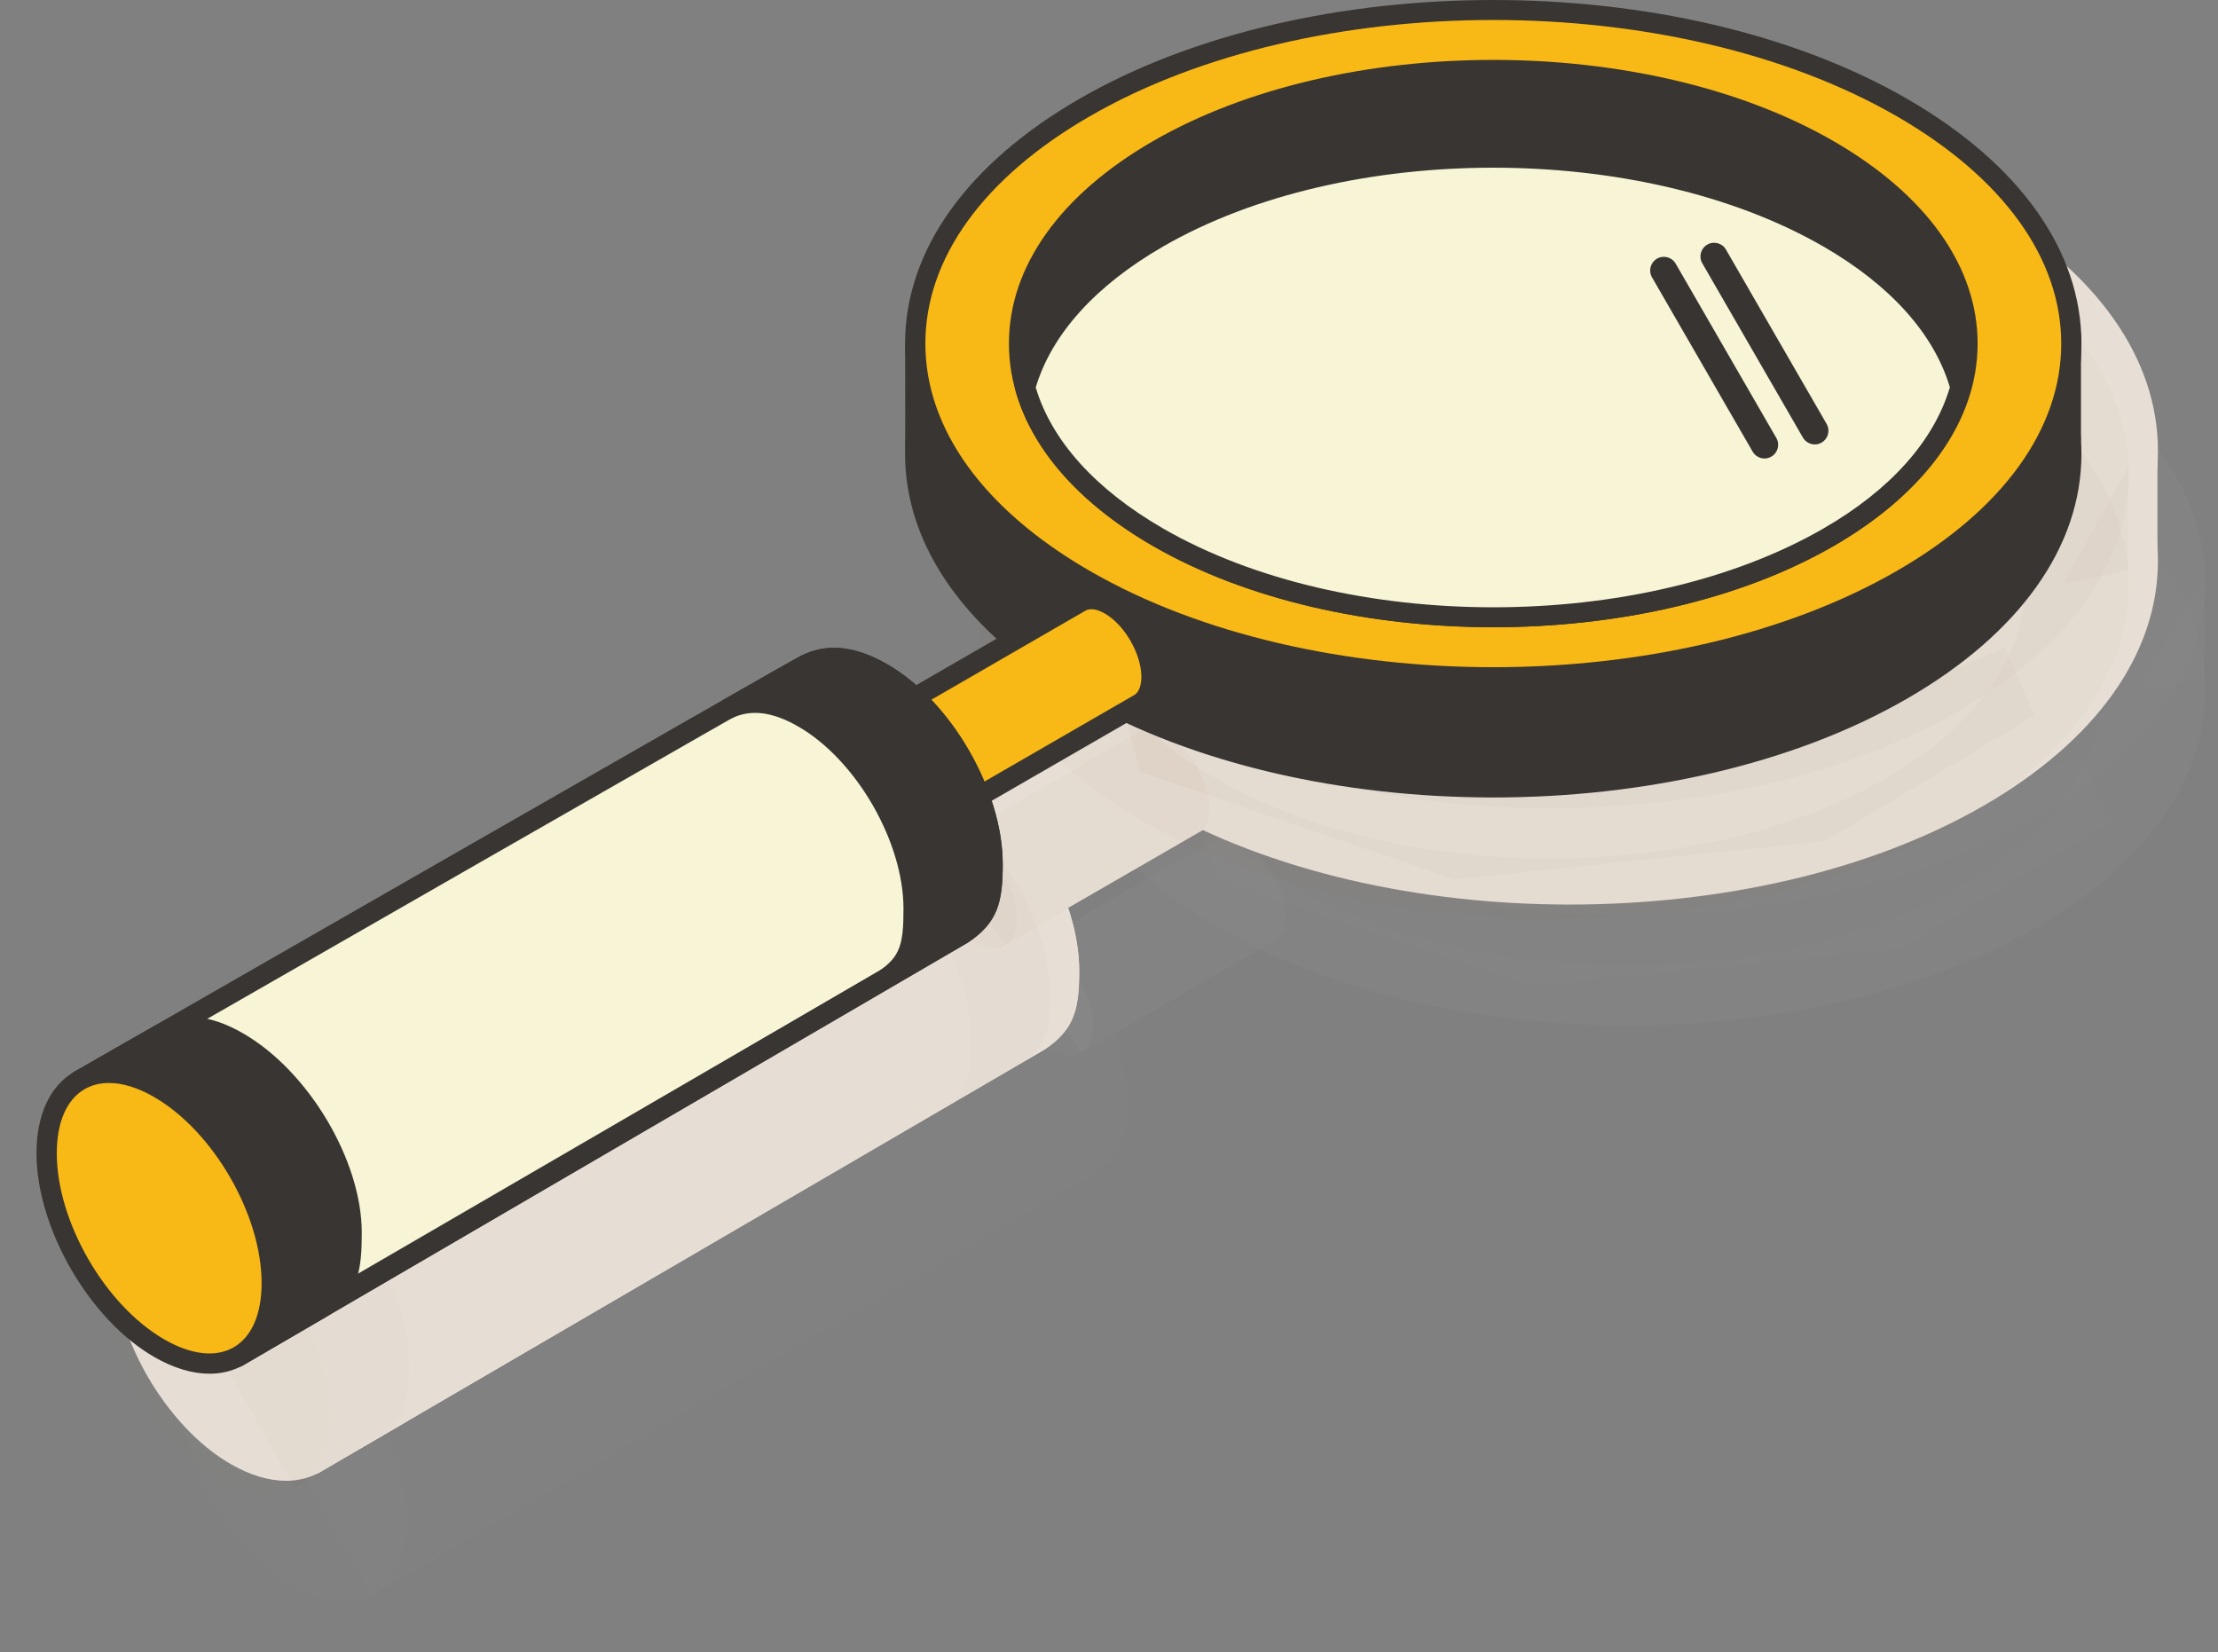 <?xml version="1.0" encoding="UTF-8"?> <svg xmlns="http://www.w3.org/2000/svg" width="145" height="108" viewBox="0 0 145 108" fill="none"><rect x="0" y="0" width="145" height="108" fill="#808080" stroke="none"/> <g opacity="0.4"> <g opacity="0.4"> <g opacity="0.4"> <path opacity="0.4" d="M133.103 29.791C118.345 21.271 94.418 21.271 79.66 29.791C64.901 38.312 64.901 52.127 79.66 60.648C94.418 69.168 118.345 69.168 133.103 60.648C147.861 52.127 147.861 38.312 133.103 29.791ZM84.459 57.874C72.352 50.885 72.352 39.551 84.459 32.562C96.566 25.572 116.195 25.572 128.301 32.562C140.408 39.551 140.408 50.885 128.301 57.874C116.195 64.867 96.566 64.867 84.459 57.874Z" fill="#E7DFD6"></path> </g> <g opacity="0.4"> <path opacity="0.4" d="M68.594 38.352L68.596 44.812L76.985 54.368L68.594 38.352Z" fill="#E7DFD6"></path> </g> <g opacity="0.4"> <path opacity="0.4" d="M77.71 50.776L79.549 57.461L100.102 64.478L124.334 61.972L137.98 53.782L136.086 49.328L120.769 55.846L104.393 57.906L77.71 50.776Z" fill="#E7DFD6"></path> </g> <g opacity="0.4"> <path opacity="0.4" d="M144.135 37.541V44.269L139.818 45.219L144.135 37.541Z" fill="#E7DFD6"></path> </g> <g opacity="0.4"> <path opacity="0.4" d="M76.985 29.468L85.926 22.876L95.117 19.692L109.989 18.606L123.608 21.114L138.816 30.053L134.303 32.728L121.77 28.048L110.826 25.667H96.203L85.508 28.968L78.99 33.229L76.985 29.468Z" fill="#E7DFD6"></path> </g> <g opacity="0.4"> <path opacity="0.4" d="M133.104 22.582C118.346 14.061 94.418 14.061 79.66 22.582C64.902 31.102 64.902 44.917 79.66 53.438C94.418 61.959 118.346 61.959 133.104 53.438C147.862 44.917 147.862 31.102 133.104 22.582ZM84.459 50.665C72.353 43.675 72.353 32.342 84.459 25.352C96.566 18.363 116.195 18.363 128.302 25.352C140.409 32.342 140.409 43.675 128.302 50.665C116.195 57.655 96.566 57.655 84.459 50.665Z" fill="#E7DFD6"></path> </g> <g opacity="0.4"> <path opacity="0.4" d="M128.302 31.092C116.195 24.102 96.566 24.102 84.459 31.092C79.673 33.854 76.783 37.295 75.779 40.878C76.783 44.462 79.673 47.902 84.459 50.665C96.566 57.655 116.195 57.655 128.302 50.665C133.088 47.902 135.977 44.462 136.981 40.878C135.98 37.295 133.088 33.854 128.302 31.092Z" fill="#E7DFD6"></path> </g> </g> <g opacity="0.4"> <g opacity="0.4"> <path opacity="0.4" d="M84.038 59.8C84.038 58.065 82.82 55.954 81.318 55.088C80.579 54.662 79.909 54.614 79.419 54.884L66.756 62.2L70.649 68.832L83.193 61.588C83.225 61.572 83.257 61.553 83.288 61.532L83.307 61.522C83.76 61.22 84.038 60.629 84.038 59.8Z" fill="#E7DFD6"></path> </g> <g opacity="0.4"> <path opacity="0.4" d="M70.688 68.808C71.751 68.194 71.751 66.204 70.689 64.364C69.626 62.523 67.903 61.528 66.84 62.142C65.777 62.756 65.777 64.745 66.84 66.586C67.903 68.427 69.626 69.421 70.688 68.808Z" fill="#E7DFD6"></path> </g> </g> <g opacity="0.4"> <g opacity="0.4"> <g opacity="0.4"> <path opacity="0.4" d="M73.645 72.031C73.645 67.436 70.419 61.85 66.441 59.551C64.47 58.415 62.822 58.29 61.384 59.024C60.267 59.596 13.961 86.175 13.961 86.175L24.333 104.215L71.701 76.59C73.414 75.43 73.645 74.333 73.645 72.031Z" fill="#E7DFD6"></path> </g> <g opacity="0.4"> <path opacity="0.4" d="M31.741 96.126C31.741 91.53 28.303 85.976 24.323 83.68C22.352 82.544 20.704 82.419 19.266 83.153C19.131 83.222 18.331 83.675 17.031 84.414C15.1 85.521 13.959 86.178 13.959 86.178L24.23 104.273L29.81 101.023C31.527 99.86 31.741 98.427 31.741 96.126Z" fill="#E7DFD6"></path> </g> <g opacity="0.4"> <path opacity="0.4" d="M66.441 59.551C64.47 58.415 62.825 58.29 61.384 59.024C61.167 59.135 59.266 60.216 56.334 61.89C57.745 61.217 59.355 61.363 61.276 62.47C65.254 64.766 68.48 70.355 68.48 74.95C68.48 77.252 68.305 78.412 66.591 79.572L24.293 104.148L24.333 104.217L71.701 76.592C73.414 75.43 73.645 74.333 73.645 72.031C73.645 67.436 70.419 61.847 66.441 59.551Z" fill="#E7DFD6"></path> </g> <g opacity="0.4"> <path opacity="0.4" d="M24.366 104.196C27.239 102.537 27.239 97.158 24.365 92.181C21.492 87.204 16.833 84.513 13.96 86.172C11.087 87.831 11.087 93.211 13.961 98.188C16.835 103.165 21.493 105.855 24.366 104.196Z" fill="#E7DFD6"></path> </g> </g> </g> </g> <path d="M129.345 21.244C114.587 12.724 90.659 12.724 75.901 21.244C61.143 29.765 61.143 43.58 75.901 52.1C90.659 60.621 114.587 60.621 129.345 52.1C144.103 43.58 144.103 29.765 129.345 21.244ZM80.701 49.327C68.594 42.338 68.594 31.004 80.701 24.015C92.807 17.025 112.436 17.025 124.543 24.015C136.65 31.004 136.65 42.338 124.543 49.327C112.439 56.317 92.81 56.317 80.701 49.327Z" fill="#E7DFD6"></path> <path d="M102.623 59.133C92.823 59.133 83.029 56.979 75.568 52.673C68.215 48.429 64.168 42.746 64.168 36.67C64.168 30.596 68.218 24.913 75.568 20.669C90.485 12.056 114.756 12.056 129.673 20.669C137.026 24.915 141.073 30.596 141.073 36.672C141.073 42.746 137.023 48.429 129.673 52.673C122.22 56.979 112.42 59.133 102.623 59.133ZM102.623 15.515C93.064 15.515 83.508 17.616 76.232 21.816C69.309 25.813 65.495 31.089 65.495 36.67C65.495 42.25 69.309 47.526 76.232 51.526C90.784 59.927 114.462 59.927 129.014 51.526C135.937 47.529 139.751 42.253 139.751 36.672C139.751 31.092 135.937 25.816 129.014 21.816C121.738 17.616 112.179 15.515 102.623 15.515ZM102.623 55.215C94.563 55.215 86.506 53.443 80.37 49.902C74.302 46.398 70.959 41.699 70.959 36.672C70.959 31.645 74.302 26.947 80.37 23.442C92.641 16.358 112.606 16.358 124.874 23.442C130.942 26.947 134.285 31.645 134.285 36.672C134.285 41.699 130.942 46.398 124.874 49.902C118.743 53.443 110.683 55.215 102.623 55.215ZM81.032 48.755C92.937 55.629 112.309 55.629 124.212 48.755C129.854 45.498 132.96 41.207 132.96 36.672C132.96 32.138 129.854 27.847 124.212 24.589C112.306 17.716 92.937 17.716 81.032 24.589C75.39 27.847 72.283 32.138 72.283 36.672C72.283 41.204 75.39 45.498 81.032 48.755Z" fill="#E7DFD6"></path> <path d="M64.835 29.802L64.838 36.264L73.229 45.821L64.835 29.802Z" fill="#E7DFD6"></path> <path d="M73.229 46.483C73.044 46.483 72.861 46.406 72.731 46.258L64.343 36.702C64.237 36.58 64.179 36.426 64.179 36.264L64.176 29.802C64.176 29.497 64.385 29.233 64.679 29.158C64.976 29.087 65.283 29.224 65.424 29.495L73.814 45.514C73.971 45.81 73.878 46.176 73.602 46.366C73.489 46.446 73.359 46.483 73.229 46.483ZM65.5 36.016L70.069 41.22L65.498 32.496L65.5 36.016Z" fill="#E7DFD6"></path> <path d="M73.952 42.227L75.79 48.912L96.346 55.931L120.575 53.425L134.224 45.235L132.33 40.781L117.01 47.296L100.634 49.357L73.952 42.227Z" fill="#E7DFD6"></path> <path d="M96.346 56.593C96.275 56.593 96.2 56.582 96.132 56.558L75.578 49.539C75.372 49.468 75.213 49.298 75.155 49.089L73.316 42.404C73.253 42.176 73.316 41.93 73.486 41.763C73.653 41.596 73.897 41.527 74.127 41.591L100.685 48.687L116.841 46.652L132.073 40.171C132.235 40.102 132.418 40.1 132.579 40.166C132.743 40.232 132.873 40.359 132.942 40.521L134.836 44.978C134.966 45.283 134.849 45.635 134.568 45.805L120.92 53.994C120.838 54.045 120.745 54.076 120.647 54.084L96.415 56.59C96.391 56.593 96.367 56.593 96.346 56.593ZM76.336 48.398L96.42 55.255L120.361 52.779L133.387 44.962L131.978 41.647L117.27 47.905C117.215 47.929 117.154 47.945 117.093 47.953L100.716 50.013C100.632 50.024 100.544 50.019 100.462 49.995L74.895 43.164L76.336 48.398Z" fill="#E7DFD6"></path> <path d="M140.379 28.991V35.721L136.062 36.672L140.379 28.991Z" fill="#E7DFD6"></path> <path d="M136.062 37.334C135.855 37.334 135.657 37.236 135.529 37.067C135.373 36.858 135.357 36.577 135.484 36.349L139.802 28.671C139.95 28.409 140.255 28.279 140.546 28.356C140.837 28.433 141.041 28.695 141.041 28.997V35.724C141.041 36.034 140.824 36.304 140.522 36.37L136.205 37.321C136.154 37.329 136.109 37.334 136.062 37.334ZM139.717 31.521L137.365 35.706L139.717 35.187V31.521Z" fill="#E7DFD6"></path> <path d="M73.229 20.921L82.168 14.326L91.359 11.145L106.233 10.059L119.852 12.565L135.058 21.506L130.547 24.179L118.014 19.501L107.067 17.12H92.444L81.749 20.421L75.234 24.682L73.229 20.921Z" fill="#E7DFD6"></path> <path d="M75.234 25.344C75.178 25.344 75.123 25.336 75.07 25.323C74.889 25.278 74.739 25.156 74.651 24.992L72.646 21.231C72.493 20.942 72.572 20.582 72.837 20.386L81.776 13.791C81.829 13.751 81.89 13.72 81.953 13.698L91.144 10.517C91.2 10.499 91.255 10.486 91.314 10.483L106.185 9.397C106.241 9.392 106.297 9.397 106.352 9.405L119.972 11.911C120.048 11.924 120.12 11.953 120.186 11.99L135.394 20.929C135.596 21.048 135.72 21.265 135.72 21.498C135.72 21.732 135.598 21.949 135.394 22.068L130.881 24.74C130.709 24.844 130.5 24.862 130.312 24.791L117.823 20.129L106.993 17.772H92.543L82.033 21.016L75.594 25.228C75.488 25.307 75.361 25.344 75.234 25.344ZM74.082 21.114L75.478 23.731L81.389 19.867C81.442 19.832 81.498 19.806 81.556 19.788L92.251 16.487C92.315 16.469 92.381 16.458 92.447 16.458H107.07C107.118 16.458 107.165 16.463 107.21 16.474L118.157 18.855C118.189 18.863 118.218 18.871 118.247 18.882L130.484 23.451L133.758 21.509L119.619 13.198L106.199 10.727L91.496 11.799L82.48 14.919L74.082 21.114Z" fill="#E7DFD6"></path> <path d="M129.345 14.032C114.587 5.511 90.659 5.511 75.901 14.032C61.143 22.553 61.143 36.368 75.901 44.888C90.659 53.409 114.587 53.409 129.345 44.888C144.103 36.368 144.103 22.555 129.345 14.032ZM80.701 42.118C68.594 35.128 68.594 23.795 80.701 16.805C92.807 9.815 112.436 9.815 124.543 16.805C136.65 23.795 136.65 35.128 124.543 42.118C112.439 49.108 92.81 49.108 80.701 42.118Z" fill="#E7DFD6"></path> <path d="M102.623 51.923C92.823 51.923 83.029 49.77 75.568 45.463C68.215 41.217 64.168 35.536 64.168 29.46C64.168 23.387 68.218 17.703 75.568 13.46C90.485 4.847 114.757 4.847 129.674 13.46C137.026 17.706 141.073 23.387 141.073 29.463C141.073 35.536 137.024 41.22 129.674 45.463C122.22 49.77 112.421 51.923 102.623 51.923ZM102.623 8.306C93.065 8.306 83.508 10.406 76.233 14.607C69.309 18.604 65.495 23.88 65.495 29.46C65.495 35.041 69.309 40.317 76.233 44.316C90.784 52.718 114.463 52.718 129.014 44.316C135.938 40.319 139.752 35.044 139.752 29.463C139.752 23.882 135.938 18.606 129.014 14.607C121.738 10.406 112.18 8.306 102.623 8.306ZM102.623 48.003C94.564 48.003 86.507 46.231 80.37 42.69C74.302 39.186 70.959 34.487 70.959 29.46C70.959 24.433 74.302 19.735 80.37 16.23C92.641 9.145 112.606 9.145 124.874 16.23C130.942 19.735 134.285 24.433 134.285 29.46C134.285 34.487 130.942 39.186 124.874 42.69C118.743 46.234 110.683 48.003 102.623 48.003ZM81.032 41.543C92.937 48.416 112.309 48.416 124.212 41.543C129.854 38.285 132.961 33.995 132.961 29.46C132.961 24.926 129.854 20.635 124.212 17.377C112.307 10.504 92.937 10.504 81.032 17.377C75.39 20.635 72.284 24.926 72.284 29.46C72.284 33.995 75.39 38.285 81.032 41.543Z" fill="#E7DFD6"></path> <path d="M124.543 22.545C112.436 15.555 92.807 15.555 80.701 22.545C75.915 25.307 73.025 28.748 72.021 32.331C73.025 35.915 75.915 39.355 80.701 42.118C92.807 49.108 112.436 49.108 124.543 42.118C129.329 39.355 132.16 35.899 133.164 32.315C132.163 28.732 129.329 25.307 124.543 22.545Z" fill="#E7DFD6"></path> <path d="M102.623 48.003C94.563 48.003 86.506 46.231 80.37 42.69C75.581 39.925 72.474 36.405 71.383 32.509C71.351 32.392 71.351 32.268 71.383 32.151C72.474 28.255 75.581 24.735 80.37 21.97C92.641 14.887 112.606 14.887 124.874 21.97C129.62 24.711 132.709 28.226 133.803 32.138C133.834 32.255 133.834 32.379 133.803 32.495C132.701 36.431 129.615 39.957 124.877 42.693C118.743 46.234 110.683 48.003 102.623 48.003ZM72.71 32.331C73.751 35.817 76.624 39.001 81.032 41.546C92.937 48.419 112.309 48.419 124.212 41.546C128.572 39.03 131.424 35.841 132.473 32.318C131.429 28.817 128.577 25.641 124.209 23.119C112.306 16.244 92.937 16.244 81.032 23.117C76.624 25.662 73.751 28.843 72.71 32.331Z" fill="#E7DFD6"></path> <path d="M80.282 51.25C80.282 49.516 79.064 47.405 77.562 46.538C76.823 46.112 76.153 46.067 75.663 46.335L63 53.65L66.894 60.282L79.437 53.038C79.469 53.022 79.501 53.004 79.533 52.983L79.551 52.972C80.001 52.673 80.282 52.079 80.282 51.25Z" fill="#E7DFD6"></path> <path d="M66.891 60.944C66.663 60.944 66.443 60.828 66.319 60.619L62.425 53.986C62.335 53.836 62.311 53.653 62.356 53.483C62.401 53.314 62.513 53.168 62.666 53.078L75.329 45.763C75.348 45.752 75.369 45.741 75.388 45.733C76.103 45.363 76.99 45.447 77.893 45.966C79.604 46.954 80.944 49.277 80.944 51.253C80.944 52.262 80.592 53.059 79.948 53.504C79.927 53.52 79.906 53.533 79.882 53.547C79.843 53.573 79.797 53.597 79.755 53.621L67.222 60.857C67.119 60.915 67.005 60.944 66.891 60.944ZM63.906 53.888L67.129 59.379L79.104 52.464C79.112 52.458 79.122 52.453 79.13 52.448C79.146 52.44 79.159 52.432 79.175 52.421C79.175 52.421 79.178 52.419 79.18 52.419L79.183 52.416C79.459 52.233 79.617 51.809 79.617 51.248C79.617 49.751 78.523 47.855 77.228 47.108C76.73 46.819 76.275 46.75 75.978 46.912C75.97 46.917 75.962 46.92 75.954 46.925L63.906 53.888Z" fill="#E7DFD6"></path> <path d="M66.933 60.26C67.996 59.646 67.996 57.656 66.933 55.816C65.871 53.975 64.147 52.98 63.085 53.594C62.022 54.208 62.022 56.197 63.084 58.038C64.147 59.879 65.87 60.873 66.933 60.26Z" fill="#E7DFD6"></path> <path d="M66.226 61.103C65.738 61.103 65.211 60.95 64.679 60.64C62.968 59.652 61.628 57.329 61.628 55.353C61.628 54.267 62.028 53.438 62.756 53.017C63.484 52.596 64.401 52.665 65.344 53.208C67.055 54.196 68.395 56.519 68.395 58.494C68.395 59.58 67.995 60.409 67.267 60.831C66.949 61.013 66.599 61.103 66.226 61.103ZM63.794 54.074C63.651 54.074 63.521 54.103 63.416 54.167C63.119 54.339 62.949 54.77 62.949 55.356C62.949 56.852 64.043 58.749 65.338 59.496C65.844 59.787 66.305 59.858 66.599 59.686C66.896 59.514 67.065 59.082 67.065 58.497C67.065 57.001 65.971 55.104 64.676 54.357C64.356 54.169 64.051 54.074 63.794 54.074Z" fill="#E7DFD6"></path> <path d="M69.889 63.482C69.889 58.886 66.663 53.3 62.685 51.001C60.714 49.865 59.067 49.741 57.629 50.474C56.511 51.046 10.205 77.625 10.205 77.625L20.577 95.665L67.945 68.04C69.659 66.882 69.889 65.783 69.889 63.482Z" fill="#E7DFD6"></path> <path d="M20.575 96.33C20.516 96.33 20.461 96.322 20.405 96.308C20.235 96.263 20.09 96.152 20.002 95.999L9.628 77.959C9.54 77.805 9.517 77.625 9.562 77.456C9.607 77.286 9.718 77.141 9.871 77.053C11.763 75.967 56.206 50.458 57.324 49.886C59.019 49.02 60.878 49.198 63.013 50.429C67.169 52.829 70.549 58.685 70.549 63.482C70.549 65.969 70.225 67.296 68.313 68.591C68.3 68.599 68.289 68.607 68.276 68.615L20.908 96.24C20.808 96.301 20.691 96.33 20.575 96.33ZM11.106 77.872L20.816 94.759L67.59 67.481C69.01 66.512 69.227 65.712 69.227 63.479C69.227 59.103 66.144 53.761 62.354 51.574C60.64 50.586 59.194 50.416 57.931 51.065C56.906 51.589 16.44 74.812 11.106 77.872Z" fill="#E7DFD6"></path> <path d="M27.985 87.576C27.985 82.981 24.547 77.427 20.566 75.13C18.596 73.994 16.948 73.87 15.51 74.603C15.375 74.672 14.575 75.125 13.275 75.864C11.344 76.971 10.202 77.628 10.202 77.628L20.474 95.723L26.054 92.473C27.768 91.311 27.985 89.878 27.985 87.576Z" fill="#E7DFD6"></path> <path d="M20.474 96.385C20.416 96.385 20.358 96.377 20.302 96.362C20.132 96.317 19.987 96.203 19.899 96.049L9.628 77.956C9.448 77.638 9.559 77.236 9.874 77.056L12.947 75.292C14.787 74.243 15.121 74.06 15.211 74.015C16.906 73.149 18.768 73.326 20.901 74.558C25.173 77.024 28.65 82.867 28.65 87.579C28.65 89.811 28.486 91.628 26.431 93.024C26.418 93.032 26.407 93.04 26.394 93.048L20.813 96.298C20.707 96.356 20.591 96.385 20.474 96.385ZM11.103 77.874L20.72 94.815L25.703 91.912C27.098 90.958 27.323 89.849 27.323 87.576C27.323 83.357 24.079 77.922 20.236 75.702C18.522 74.714 17.076 74.545 15.812 75.194C15.744 75.228 15.365 75.438 13.604 76.441L11.103 77.874Z" fill="#E7DFD6"></path> <path d="M62.682 51.004C60.712 49.868 59.064 49.743 57.626 50.477C57.409 50.588 55.507 51.669 52.575 53.343C53.987 52.67 55.597 52.816 57.517 53.923C61.495 56.219 64.722 61.808 64.722 66.403C64.722 68.705 64.547 69.865 62.833 71.025L20.535 95.601L20.574 95.67L67.942 68.045C69.656 66.882 69.886 65.786 69.886 63.484C69.889 58.886 66.663 53.3 62.682 51.004Z" fill="#E7DFD6"></path> <path d="M20.575 96.33C20.519 96.33 20.461 96.322 20.405 96.309C20.236 96.264 20.09 96.152 20.003 95.999L19.963 95.93C19.78 95.615 19.889 95.209 20.204 95.027L62.484 70.463C63.856 69.528 64.065 68.71 64.065 66.403C64.065 62.028 60.982 56.685 57.192 54.498C55.52 53.533 54.106 53.351 52.867 53.941C52.543 54.095 52.159 53.965 51.995 53.65C51.831 53.335 51.945 52.946 52.255 52.768C57.012 50.051 57.253 49.929 57.332 49.889C59.027 49.023 60.886 49.2 63.021 50.432C67.177 52.832 70.557 58.688 70.557 63.484C70.557 65.971 70.234 67.298 68.321 68.594C68.308 68.602 68.297 68.609 68.284 68.617L20.908 96.24C20.808 96.301 20.691 96.33 20.575 96.33ZM55.552 52.408C56.283 52.572 57.046 52.887 57.849 53.348C62.004 55.748 65.384 61.604 65.384 66.4C65.384 67.349 65.36 68.162 65.185 68.885L67.588 67.484C69.007 66.514 69.224 65.715 69.224 63.482C69.224 59.106 66.141 53.764 62.351 51.576C60.638 50.588 59.191 50.421 57.928 51.068C57.833 51.115 57.3 51.415 55.552 52.408Z" fill="#E7DFD6"></path> <path d="M20.608 95.65C23.482 93.991 23.481 88.611 20.607 83.634C17.734 78.657 13.075 75.967 10.202 77.626C7.329 79.284 7.33 84.664 10.203 89.641C13.077 94.618 17.735 97.308 20.608 95.65Z" fill="#E7DFD6"></path> <path d="M18.694 96.804C17.571 96.804 16.34 96.436 15.076 95.707C10.836 93.26 7.387 87.285 7.387 82.39C7.387 79.874 8.269 77.978 9.874 77.053C11.477 76.129 13.561 76.311 15.738 77.57C19.979 80.017 23.427 85.992 23.427 90.887C23.427 93.403 22.545 95.297 20.94 96.224C20.267 96.61 19.51 96.804 18.694 96.804ZM12.123 77.797C11.538 77.797 11.003 77.93 10.534 78.2C9.36 78.878 8.712 80.367 8.712 82.39C8.712 86.864 11.863 92.322 15.738 94.56C17.489 95.572 19.102 95.755 20.278 95.077C21.454 94.399 22.103 92.91 22.103 90.887C22.103 86.413 18.951 80.954 15.076 78.716C14.019 78.105 13.013 77.797 12.123 77.797Z" fill="#E7DFD6"></path> <path d="M123.64 36.053C123.33 36.053 123.031 35.891 122.864 35.605L116.285 24.211C116.038 23.784 116.184 23.236 116.613 22.99C117.042 22.743 117.588 22.889 117.834 23.318L124.413 34.712C124.66 35.139 124.514 35.687 124.085 35.934C123.947 36.016 123.794 36.053 123.64 36.053Z" fill="#E7DFD6"></path> <path d="M120.353 36.972C120.043 36.972 119.744 36.81 119.577 36.524L112.998 25.13C112.752 24.703 112.897 24.155 113.326 23.909C113.755 23.662 114.301 23.808 114.547 24.237L121.126 35.632C121.373 36.058 121.227 36.606 120.798 36.852C120.658 36.932 120.504 36.972 120.353 36.972Z" fill="#E7DFD6"></path> <g opacity="0.4"> <g opacity="0.4"> <g opacity="0.4"> <path opacity="0.4" d="M128.103 22.791C113.345 14.271 89.418 14.271 74.66 22.791C59.901 31.312 59.901 45.127 74.66 53.648C89.418 62.168 113.345 62.168 128.103 53.648C142.861 45.127 142.861 31.312 128.103 22.791ZM79.459 50.874C67.352 43.885 67.352 32.551 79.459 25.562C91.566 18.572 111.195 18.572 123.301 25.562C135.408 32.551 135.408 43.885 123.301 50.874C111.195 57.867 91.566 57.867 79.459 50.874Z" fill="#6E3B11"></path> </g> <g opacity="0.4"> <path opacity="0.4" d="M63.594 31.352L63.596 37.812L71.985 47.368L63.594 31.352Z" fill="#6E3B11"></path> </g> <g opacity="0.4"> <path opacity="0.4" d="M72.71 43.776L74.549 50.461L95.102 57.477L119.334 54.972L132.98 46.782L131.086 42.328L115.769 48.846L99.393 50.906L72.71 43.776Z" fill="#6E3B11"></path> </g> <g opacity="0.4"> <path opacity="0.4" d="M139.135 30.541V37.269L134.818 38.219L139.135 30.541Z" fill="#6E3B11"></path> </g> <g opacity="0.4"> <path opacity="0.4" d="M71.985 22.468L80.926 15.876L90.117 12.692L104.989 11.606L118.608 14.114L133.816 23.053L129.303 25.729L116.77 21.048L105.826 18.667H91.203L80.508 21.968L73.99 26.229L71.985 22.468Z" fill="#6E3B11"></path> </g> <g opacity="0.4"> <path opacity="0.4" d="M128.104 15.582C113.346 7.061 89.418 7.061 74.66 15.582C59.902 24.102 59.902 37.917 74.66 46.438C89.418 54.959 113.346 54.959 128.104 46.438C142.862 37.917 142.862 24.102 128.104 15.582ZM79.459 43.665C67.353 36.675 67.353 25.342 79.459 18.352C91.566 11.363 111.195 11.363 123.302 18.352C135.409 25.342 135.409 36.675 123.302 43.665C111.195 50.655 91.566 50.655 79.459 43.665Z" fill="#6E3B11"></path> </g> <g opacity="0.4"> <path opacity="0.4" d="M123.302 24.092C111.195 17.102 91.566 17.102 79.459 24.092C74.673 26.854 71.783 30.295 70.779 33.878C71.783 37.462 74.673 40.902 79.459 43.665C91.566 50.655 111.195 50.655 123.302 43.665C128.088 40.902 130.977 37.462 131.981 33.878C130.98 30.295 128.088 26.854 123.302 24.092Z" fill="#6E3B11"></path> </g> </g> <g opacity="0.4"> <g opacity="0.4"> <path opacity="0.4" d="M79.038 52.8C79.038 51.065 77.82 48.954 76.318 48.088C75.579 47.662 74.909 47.614 74.419 47.884L61.756 55.2L65.649 61.832L78.193 54.588C78.225 54.572 78.257 54.553 78.288 54.532L78.307 54.522C78.76 54.22 79.038 53.629 79.038 52.8Z" fill="#6E3B11"></path> </g> <g opacity="0.4"> <path opacity="0.4" d="M65.688 61.808C66.751 61.194 66.751 59.204 65.689 57.364C64.626 55.523 62.903 54.528 61.84 55.142C60.777 55.756 60.777 57.745 61.84 59.586C62.903 61.426 64.626 62.421 65.688 61.808Z" fill="#6E3B11"></path> </g> </g> <g opacity="0.4"> <g opacity="0.4"> <g opacity="0.4"> <path opacity="0.4" d="M68.645 65.031C68.645 60.436 65.419 54.85 61.441 52.551C59.47 51.415 57.822 51.29 56.384 52.024C55.267 52.596 8.961 79.175 8.961 79.175L19.333 97.215L66.701 69.59C68.414 68.43 68.645 67.333 68.645 65.031Z" fill="#6E3B11"></path> </g> <g opacity="0.4"> <path opacity="0.4" d="M26.741 89.126C26.741 84.53 23.303 78.976 19.323 76.68C17.352 75.544 15.704 75.419 14.266 76.153C14.131 76.222 13.331 76.675 12.031 77.414C10.1 78.521 8.959 79.178 8.959 79.178L19.23 97.273L24.81 94.023C26.527 92.86 26.741 91.427 26.741 89.126Z" fill="#6E3B11"></path> </g> <g opacity="0.4"> <path opacity="0.4" d="M61.441 52.551C59.47 51.415 57.825 51.29 56.384 52.024C56.167 52.135 54.266 53.216 51.334 54.89C52.745 54.217 54.355 54.363 56.276 55.47C60.254 57.766 63.48 63.355 63.48 67.95C63.48 70.252 63.305 71.412 61.592 72.572L19.293 97.148L19.333 97.217L66.701 69.592C68.414 68.43 68.645 67.333 68.645 65.031C68.645 60.436 65.419 54.847 61.441 52.551Z" fill="#6E3B11"></path> </g> <g opacity="0.4"> <path opacity="0.4" d="M19.366 97.196C22.239 95.537 22.239 90.158 19.365 85.181C16.492 80.204 11.833 77.513 8.96 79.172C6.087 80.831 6.087 86.211 8.961 91.188C11.835 96.165 16.493 98.855 19.366 97.196Z" fill="#6E3B11"></path> </g> </g> </g> </g> <path d="M124.345 14.244C109.587 5.724 85.659 5.724 70.901 14.244C56.143 22.765 56.143 36.58 70.901 45.1C85.659 53.621 109.587 53.621 124.345 45.1C139.103 36.58 139.103 22.765 124.345 14.244ZM75.701 42.327C63.594 35.338 63.594 24.004 75.701 17.015C87.807 10.025 107.436 10.025 119.543 17.015C131.65 24.004 131.65 35.338 119.543 42.327C107.439 49.317 87.81 49.317 75.701 42.327Z" fill="#383532"></path> <path d="M97.623 52.133C87.823 52.133 78.029 49.979 70.568 45.673C63.215 41.429 59.168 35.746 59.168 29.67C59.168 23.596 63.218 17.913 70.568 13.669C85.485 5.056 109.756 5.056 124.673 13.669C132.026 17.915 136.073 23.596 136.073 29.672C136.073 35.746 132.023 41.429 124.673 45.673C117.22 49.979 107.42 52.133 97.623 52.133ZM97.623 8.515C88.064 8.515 78.508 10.616 71.232 14.816C64.309 18.813 60.495 24.089 60.495 29.67C60.495 35.25 64.309 40.526 71.232 44.526C85.784 52.927 109.462 52.927 124.014 44.526C130.937 40.529 134.751 35.253 134.751 29.672C134.751 24.092 130.937 18.816 124.014 14.816C116.738 10.616 107.179 8.515 97.623 8.515ZM97.623 48.215C89.563 48.215 81.506 46.443 75.37 42.902C69.302 39.398 65.959 34.699 65.959 29.672C65.959 24.645 69.302 19.947 75.37 16.442C87.641 9.357 107.606 9.357 119.874 16.442C125.942 19.947 129.285 24.645 129.285 29.672C129.285 34.699 125.942 39.398 119.874 42.902C113.743 46.443 105.683 48.215 97.623 48.215ZM76.032 41.755C87.937 48.629 107.309 48.629 119.212 41.755C124.854 38.498 127.96 34.207 127.96 29.672C127.96 25.138 124.854 20.847 119.212 17.589C107.306 10.716 87.937 10.716 76.032 17.589C70.39 20.847 67.283 25.138 67.283 29.672C67.283 34.204 70.39 38.498 76.032 41.755Z" fill="#383532"></path> <path d="M59.835 22.802L59.838 29.265L68.229 38.821L59.835 22.802Z" fill="#383532"></path> <path d="M68.229 39.483C68.044 39.483 67.861 39.406 67.731 39.258L59.343 29.702C59.237 29.58 59.179 29.426 59.179 29.265L59.176 22.802C59.176 22.497 59.385 22.233 59.679 22.158C59.976 22.087 60.283 22.224 60.423 22.495L68.814 38.514C68.971 38.81 68.878 39.176 68.602 39.366C68.489 39.446 68.359 39.483 68.229 39.483ZM60.5 29.016L65.069 34.22L60.498 25.496L60.5 29.016Z" fill="#383532"></path> <path d="M68.952 35.227L70.79 41.912L91.346 48.931L115.575 46.425L129.224 38.235L127.33 33.781L112.01 40.296L95.634 42.357L68.952 35.227Z" fill="#383532"></path> <path d="M91.346 49.593C91.275 49.593 91.2 49.582 91.132 49.558L70.578 42.539C70.372 42.468 70.213 42.298 70.155 42.089L68.316 35.404C68.253 35.176 68.316 34.93 68.486 34.763C68.653 34.596 68.897 34.527 69.127 34.591L95.684 41.687L111.841 39.652L127.073 33.171C127.235 33.102 127.418 33.1 127.579 33.166C127.743 33.232 127.873 33.359 127.942 33.521L129.836 37.978C129.966 38.283 129.849 38.635 129.568 38.805L115.92 46.994C115.838 47.045 115.745 47.076 115.647 47.084L91.415 49.59C91.391 49.593 91.367 49.593 91.346 49.593ZM71.336 41.398L91.42 48.255L115.361 45.779L128.387 37.962L126.978 34.647L112.27 40.905C112.215 40.929 112.154 40.945 112.093 40.953L95.716 43.013C95.632 43.024 95.544 43.019 95.462 42.995L69.895 36.164L71.336 41.398Z" fill="#383532"></path> <path d="M135.379 21.991V28.721L131.062 29.672L135.379 21.991Z" fill="#383532"></path> <path d="M131.062 30.334C130.855 30.334 130.657 30.236 130.529 30.067C130.373 29.858 130.357 29.577 130.484 29.349L134.802 21.671C134.95 21.409 135.255 21.279 135.546 21.356C135.837 21.433 136.041 21.695 136.041 21.997V28.724C136.041 29.034 135.824 29.304 135.522 29.37L131.205 30.321C131.154 30.329 131.109 30.334 131.062 30.334ZM134.717 24.521L132.365 28.706L134.717 28.186V24.521Z" fill="#383532"></path> <path d="M68.229 13.921L77.168 7.326L86.359 4.145L101.233 3.059L114.852 5.565L130.058 14.506L125.547 17.179L113.014 12.501L102.067 10.12H87.444L76.749 13.421L70.234 17.682L68.229 13.921Z" fill="#383532"></path> <path d="M70.234 18.344C70.178 18.344 70.123 18.336 70.07 18.323C69.889 18.278 69.739 18.156 69.651 17.992L67.646 14.231C67.493 13.942 67.572 13.582 67.837 13.386L76.776 6.791C76.829 6.751 76.89 6.72 76.953 6.698L86.144 3.517C86.2 3.499 86.255 3.486 86.314 3.483L101.185 2.397C101.241 2.392 101.297 2.397 101.352 2.405L114.972 4.91C115.048 4.924 115.12 4.953 115.186 4.99L130.394 13.929C130.596 14.048 130.72 14.265 130.72 14.498C130.72 14.732 130.598 14.949 130.394 15.068L125.881 17.74C125.709 17.844 125.5 17.862 125.312 17.791L112.823 13.129L101.993 10.772H87.543L77.033 14.016L70.594 18.228C70.488 18.307 70.361 18.344 70.234 18.344ZM69.082 14.114L70.478 16.731L76.389 12.867C76.442 12.832 76.498 12.806 76.556 12.787L87.251 9.487C87.315 9.469 87.381 9.458 87.447 9.458H102.07C102.118 9.458 102.165 9.463 102.21 9.474L113.157 11.855C113.189 11.863 113.218 11.871 113.247 11.882L125.484 16.451L128.758 14.509L114.619 6.198L101.199 3.727L86.496 4.799L77.48 7.919L69.082 14.114Z" fill="#383532"></path> <path d="M124.345 7.032C109.587 -1.489 85.659 -1.489 70.901 7.032C56.143 15.553 56.143 29.368 70.901 37.888C85.659 46.409 109.587 46.409 124.345 37.888C139.103 29.368 139.103 15.555 124.345 7.032ZM75.701 35.118C63.594 28.128 63.594 16.795 75.701 9.805C87.807 2.815 107.436 2.815 119.543 9.805C131.65 16.795 131.65 28.128 119.543 35.118C107.439 42.108 87.81 42.108 75.701 35.118Z" fill="#F8B815"></path> <path d="M97.623 44.923C87.823 44.923 78.029 42.77 70.568 38.463C63.215 34.217 59.168 28.536 59.168 22.46C59.168 16.387 63.218 10.703 70.568 6.46C85.485 -2.153 109.757 -2.153 124.674 6.46C132.026 10.706 136.073 16.387 136.073 22.463C136.073 28.536 132.024 34.22 124.674 38.463C117.22 42.77 107.421 44.923 97.623 44.923ZM97.623 1.306C88.065 1.306 78.508 3.406 71.233 7.607C64.309 11.604 60.495 16.88 60.495 22.46C60.495 28.041 64.309 33.317 71.233 37.316C85.784 45.718 109.463 45.718 124.014 37.316C130.938 33.319 134.752 28.044 134.752 22.463C134.752 16.882 130.938 11.606 124.014 7.607C116.738 3.406 107.18 1.306 97.623 1.306ZM97.623 41.003C89.564 41.003 81.507 39.231 75.37 35.69C69.302 32.186 65.959 27.487 65.959 22.46C65.959 17.433 69.302 12.735 75.37 9.23C87.641 2.145 107.606 2.145 119.874 9.23C125.942 12.735 129.285 17.433 129.285 22.46C129.285 27.487 125.942 32.186 119.874 35.69C113.743 39.234 105.683 41.003 97.623 41.003ZM76.032 34.543C87.937 41.416 107.309 41.416 119.212 34.543C124.854 31.285 127.961 26.995 127.961 22.46C127.961 17.926 124.854 13.635 119.212 10.377C107.307 3.504 87.937 3.504 76.032 10.377C70.39 13.635 67.284 17.926 67.284 22.46C67.284 26.995 70.39 31.285 76.032 34.543Z" fill="#383532"></path> <path d="M119.543 15.545C107.436 8.555 87.807 8.555 75.701 15.545C70.915 18.307 68.025 21.748 67.021 25.331C68.025 28.915 70.915 32.355 75.701 35.118C87.807 42.108 107.436 42.108 119.543 35.118C124.329 32.355 127.16 28.899 128.164 25.315C127.163 21.732 124.329 18.307 119.543 15.545Z" fill="#F8F4D6"></path> <path d="M97.623 41.003C89.563 41.003 81.506 39.231 75.37 35.69C70.581 32.925 67.474 29.405 66.383 25.509C66.351 25.392 66.351 25.268 66.383 25.151C67.474 21.255 70.581 17.735 75.37 14.97C87.641 7.888 107.606 7.888 119.874 14.97C124.62 17.711 127.709 21.226 128.803 25.138C128.834 25.255 128.834 25.379 128.803 25.495C127.701 29.431 124.615 32.957 119.877 35.693C113.743 39.234 105.683 41.003 97.623 41.003ZM67.71 25.331C68.751 28.817 71.624 32.001 76.032 34.546C87.937 41.419 107.309 41.419 119.212 34.546C123.572 32.03 126.424 28.841 127.473 25.318C126.429 21.817 123.577 18.641 119.209 16.119C107.306 9.244 87.937 9.244 76.032 16.117C71.624 18.662 68.751 21.843 67.71 25.331Z" fill="#383532"></path> <path d="M75.282 44.25C75.282 42.516 74.064 40.405 72.562 39.538C71.823 39.112 71.153 39.067 70.663 39.335L58 46.65L61.894 53.282L74.437 46.038C74.469 46.022 74.501 46.004 74.533 45.983L74.551 45.972C75.001 45.673 75.282 45.079 75.282 44.25Z" fill="#F8B815"></path> <path d="M61.891 53.944C61.663 53.944 61.443 53.828 61.319 53.619L57.425 46.986C57.335 46.836 57.311 46.653 57.356 46.483C57.401 46.314 57.513 46.168 57.666 46.078L70.329 38.763C70.348 38.752 70.369 38.741 70.388 38.733C71.103 38.363 71.99 38.447 72.893 38.966C74.604 39.954 75.944 42.277 75.944 44.253C75.944 45.262 75.592 46.059 74.948 46.504C74.927 46.52 74.906 46.533 74.882 46.547C74.843 46.573 74.797 46.597 74.755 46.621L62.222 53.857C62.119 53.915 62.005 53.944 61.891 53.944ZM58.906 46.888L62.129 52.379L74.104 45.464C74.112 45.458 74.122 45.453 74.13 45.448C74.146 45.44 74.159 45.432 74.175 45.421C74.175 45.421 74.178 45.419 74.18 45.419L74.183 45.416C74.459 45.233 74.617 44.809 74.617 44.248C74.617 42.751 73.523 40.855 72.228 40.108C71.73 39.819 71.275 39.75 70.978 39.912C70.97 39.917 70.962 39.92 70.954 39.925L58.906 46.888Z" fill="#383532"></path> <path d="M61.933 53.26C62.996 52.646 62.996 50.656 61.933 48.816C60.87 46.975 59.147 45.98 58.085 46.594C57.022 47.208 57.022 49.197 58.084 51.038C59.147 52.879 60.87 53.873 61.933 53.26Z" fill="#F8B815"></path> <path d="M61.226 54.103C60.738 54.103 60.211 53.95 59.679 53.64C57.968 52.652 56.628 50.329 56.628 48.353C56.628 47.267 57.028 46.438 57.756 46.017C58.484 45.596 59.401 45.665 60.344 46.208C62.055 47.196 63.395 49.519 63.395 51.494C63.395 52.58 62.995 53.409 62.267 53.831C61.949 54.013 61.599 54.103 61.226 54.103ZM58.794 47.074C58.651 47.074 58.521 47.103 58.416 47.167C58.119 47.339 57.949 47.77 57.949 48.356C57.949 49.852 59.043 51.749 60.338 52.496C60.844 52.787 61.305 52.858 61.599 52.686C61.896 52.514 62.065 52.082 62.065 51.497C62.065 50.001 60.971 48.104 59.676 47.357C59.356 47.169 59.051 47.074 58.794 47.074Z" fill="#383532"></path> <path d="M64.889 56.482C64.889 51.886 61.663 46.3 57.685 44.001C55.714 42.865 54.067 42.741 52.629 43.474C51.511 44.046 5.205 70.625 5.205 70.625L15.577 88.665L62.945 61.04C64.659 59.882 64.889 58.783 64.889 56.482Z" fill="#F8F4D6"></path> <path d="M15.575 89.33C15.516 89.33 15.461 89.322 15.405 89.308C15.236 89.263 15.09 89.152 15.002 88.999L4.628 70.959C4.54 70.805 4.517 70.625 4.562 70.456C4.607 70.286 4.718 70.141 4.871 70.053C6.763 68.967 51.206 43.458 52.324 42.886C54.019 42.02 55.878 42.198 58.013 43.429C62.169 45.829 65.549 51.685 65.549 56.482C65.549 58.969 65.225 60.296 63.313 61.591C63.3 61.599 63.289 61.607 63.276 61.615L15.908 89.24C15.808 89.301 15.691 89.33 15.575 89.33ZM6.106 70.872L15.816 87.759L62.59 60.481C64.01 59.512 64.227 58.712 64.227 56.479C64.227 52.103 61.144 46.761 57.354 44.574C55.64 43.586 54.194 43.416 52.931 44.065C51.906 44.589 11.44 67.812 6.106 70.872Z" fill="#383532"></path> <path d="M22.985 80.576C22.985 75.981 19.547 70.427 15.566 68.13C13.596 66.994 11.948 66.87 10.51 67.603C10.375 67.672 9.575 68.125 8.275 68.864C6.344 69.971 5.202 70.628 5.202 70.628L15.474 88.723L21.054 85.473C22.768 84.311 22.985 82.878 22.985 80.576Z" fill="#383532"></path> <path d="M15.474 89.385C15.416 89.385 15.358 89.377 15.302 89.362C15.132 89.317 14.987 89.203 14.899 89.049L4.628 70.956C4.448 70.638 4.559 70.236 4.874 70.056L7.947 68.292C9.788 67.243 10.121 67.06 10.211 67.015C11.906 66.149 13.768 66.326 15.9 67.558C20.173 70.024 23.65 75.867 23.65 80.579C23.65 82.811 23.486 84.628 21.431 86.024C21.418 86.032 21.407 86.04 21.394 86.048L15.813 89.298C15.707 89.356 15.591 89.385 15.474 89.385ZM6.103 70.874L15.72 87.815L20.703 84.912C22.098 83.958 22.323 82.849 22.323 80.576C22.323 76.357 19.079 70.922 15.236 68.702C13.522 67.714 12.076 67.545 10.812 68.194C10.744 68.228 10.365 68.438 8.604 69.441L6.103 70.874Z" fill="#383532"></path> <path d="M57.682 44.004C55.712 42.868 54.064 42.743 52.626 43.477C52.409 43.588 50.507 44.669 47.575 46.343C48.987 45.67 50.597 45.816 52.517 46.923C56.495 49.219 59.721 54.808 59.721 59.403C59.721 61.705 59.547 62.865 57.833 64.025L15.535 88.601L15.574 88.67L62.942 61.045C64.656 59.882 64.886 58.786 64.886 56.484C64.889 51.886 61.663 46.3 57.682 44.004Z" fill="#383532"></path> <path d="M15.575 89.33C15.519 89.33 15.461 89.322 15.405 89.309C15.236 89.263 15.09 89.152 15.002 88.999L14.963 88.93C14.78 88.615 14.889 88.209 15.204 88.027L57.484 63.463C58.856 62.529 59.065 61.71 59.065 59.403C59.065 55.028 55.982 49.685 52.192 47.498C50.52 46.533 49.106 46.351 47.867 46.941C47.543 47.095 47.159 46.965 46.995 46.65C46.831 46.335 46.945 45.946 47.255 45.768C52.012 43.051 52.253 42.929 52.332 42.889C54.027 42.023 55.886 42.2 58.021 43.432C62.177 45.832 65.557 51.688 65.557 56.484C65.557 58.971 65.234 60.298 63.321 61.593C63.308 61.601 63.297 61.609 63.284 61.617L15.908 89.24C15.808 89.301 15.691 89.33 15.575 89.33ZM50.552 45.408C51.283 45.572 52.046 45.887 52.849 46.348C57.004 48.748 60.384 54.604 60.384 59.401C60.384 60.349 60.36 61.162 60.185 61.885L62.587 60.484C64.007 59.514 64.224 58.715 64.224 56.482C64.224 52.106 61.141 46.764 57.351 44.576C55.638 43.588 54.191 43.421 52.928 44.068C52.833 44.115 52.3 44.415 50.552 45.408Z" fill="#383532"></path> <path d="M15.608 88.65C18.482 86.991 18.481 81.611 15.607 76.634C12.734 71.657 8.075 68.967 5.202 70.626C2.329 72.284 2.33 77.664 5.203 82.641C8.077 87.618 12.736 90.308 15.608 88.65Z" fill="#F8B815"></path> <path d="M13.694 89.804C12.571 89.804 11.339 89.436 10.076 88.707C5.836 86.26 2.387 80.285 2.387 75.39C2.387 72.874 3.269 70.978 4.874 70.053C6.477 69.129 8.561 69.311 10.738 70.57C14.979 73.017 18.427 78.992 18.427 83.887C18.427 86.403 17.545 88.297 15.94 89.224C15.267 89.61 14.51 89.804 13.694 89.804ZM7.123 70.797C6.538 70.797 6.003 70.93 5.534 71.2C4.36 71.878 3.712 73.367 3.712 75.39C3.712 79.864 6.863 85.322 10.738 87.56C12.489 88.572 14.102 88.755 15.278 88.077C16.454 87.399 17.103 85.91 17.103 83.887C17.103 79.413 13.951 73.954 10.076 71.716C9.019 71.105 8.013 70.797 7.123 70.797Z" fill="#383532"></path> <path d="M118.64 29.053C118.33 29.053 118.031 28.891 117.864 28.605L111.285 17.211C111.038 16.784 111.184 16.236 111.613 15.99C112.042 15.743 112.588 15.889 112.834 16.318L119.413 27.712C119.66 28.139 119.514 28.687 119.085 28.933C118.947 29.016 118.794 29.053 118.64 29.053Z" fill="#383432"></path> <path d="M115.353 29.972C115.043 29.972 114.744 29.81 114.577 29.524L107.998 18.13C107.752 17.703 107.897 17.155 108.326 16.909C108.755 16.662 109.301 16.808 109.547 17.237L116.126 28.631C116.373 29.058 116.227 29.606 115.798 29.852C115.658 29.932 115.504 29.972 115.353 29.972Z" fill="#383432"></path> </svg> 